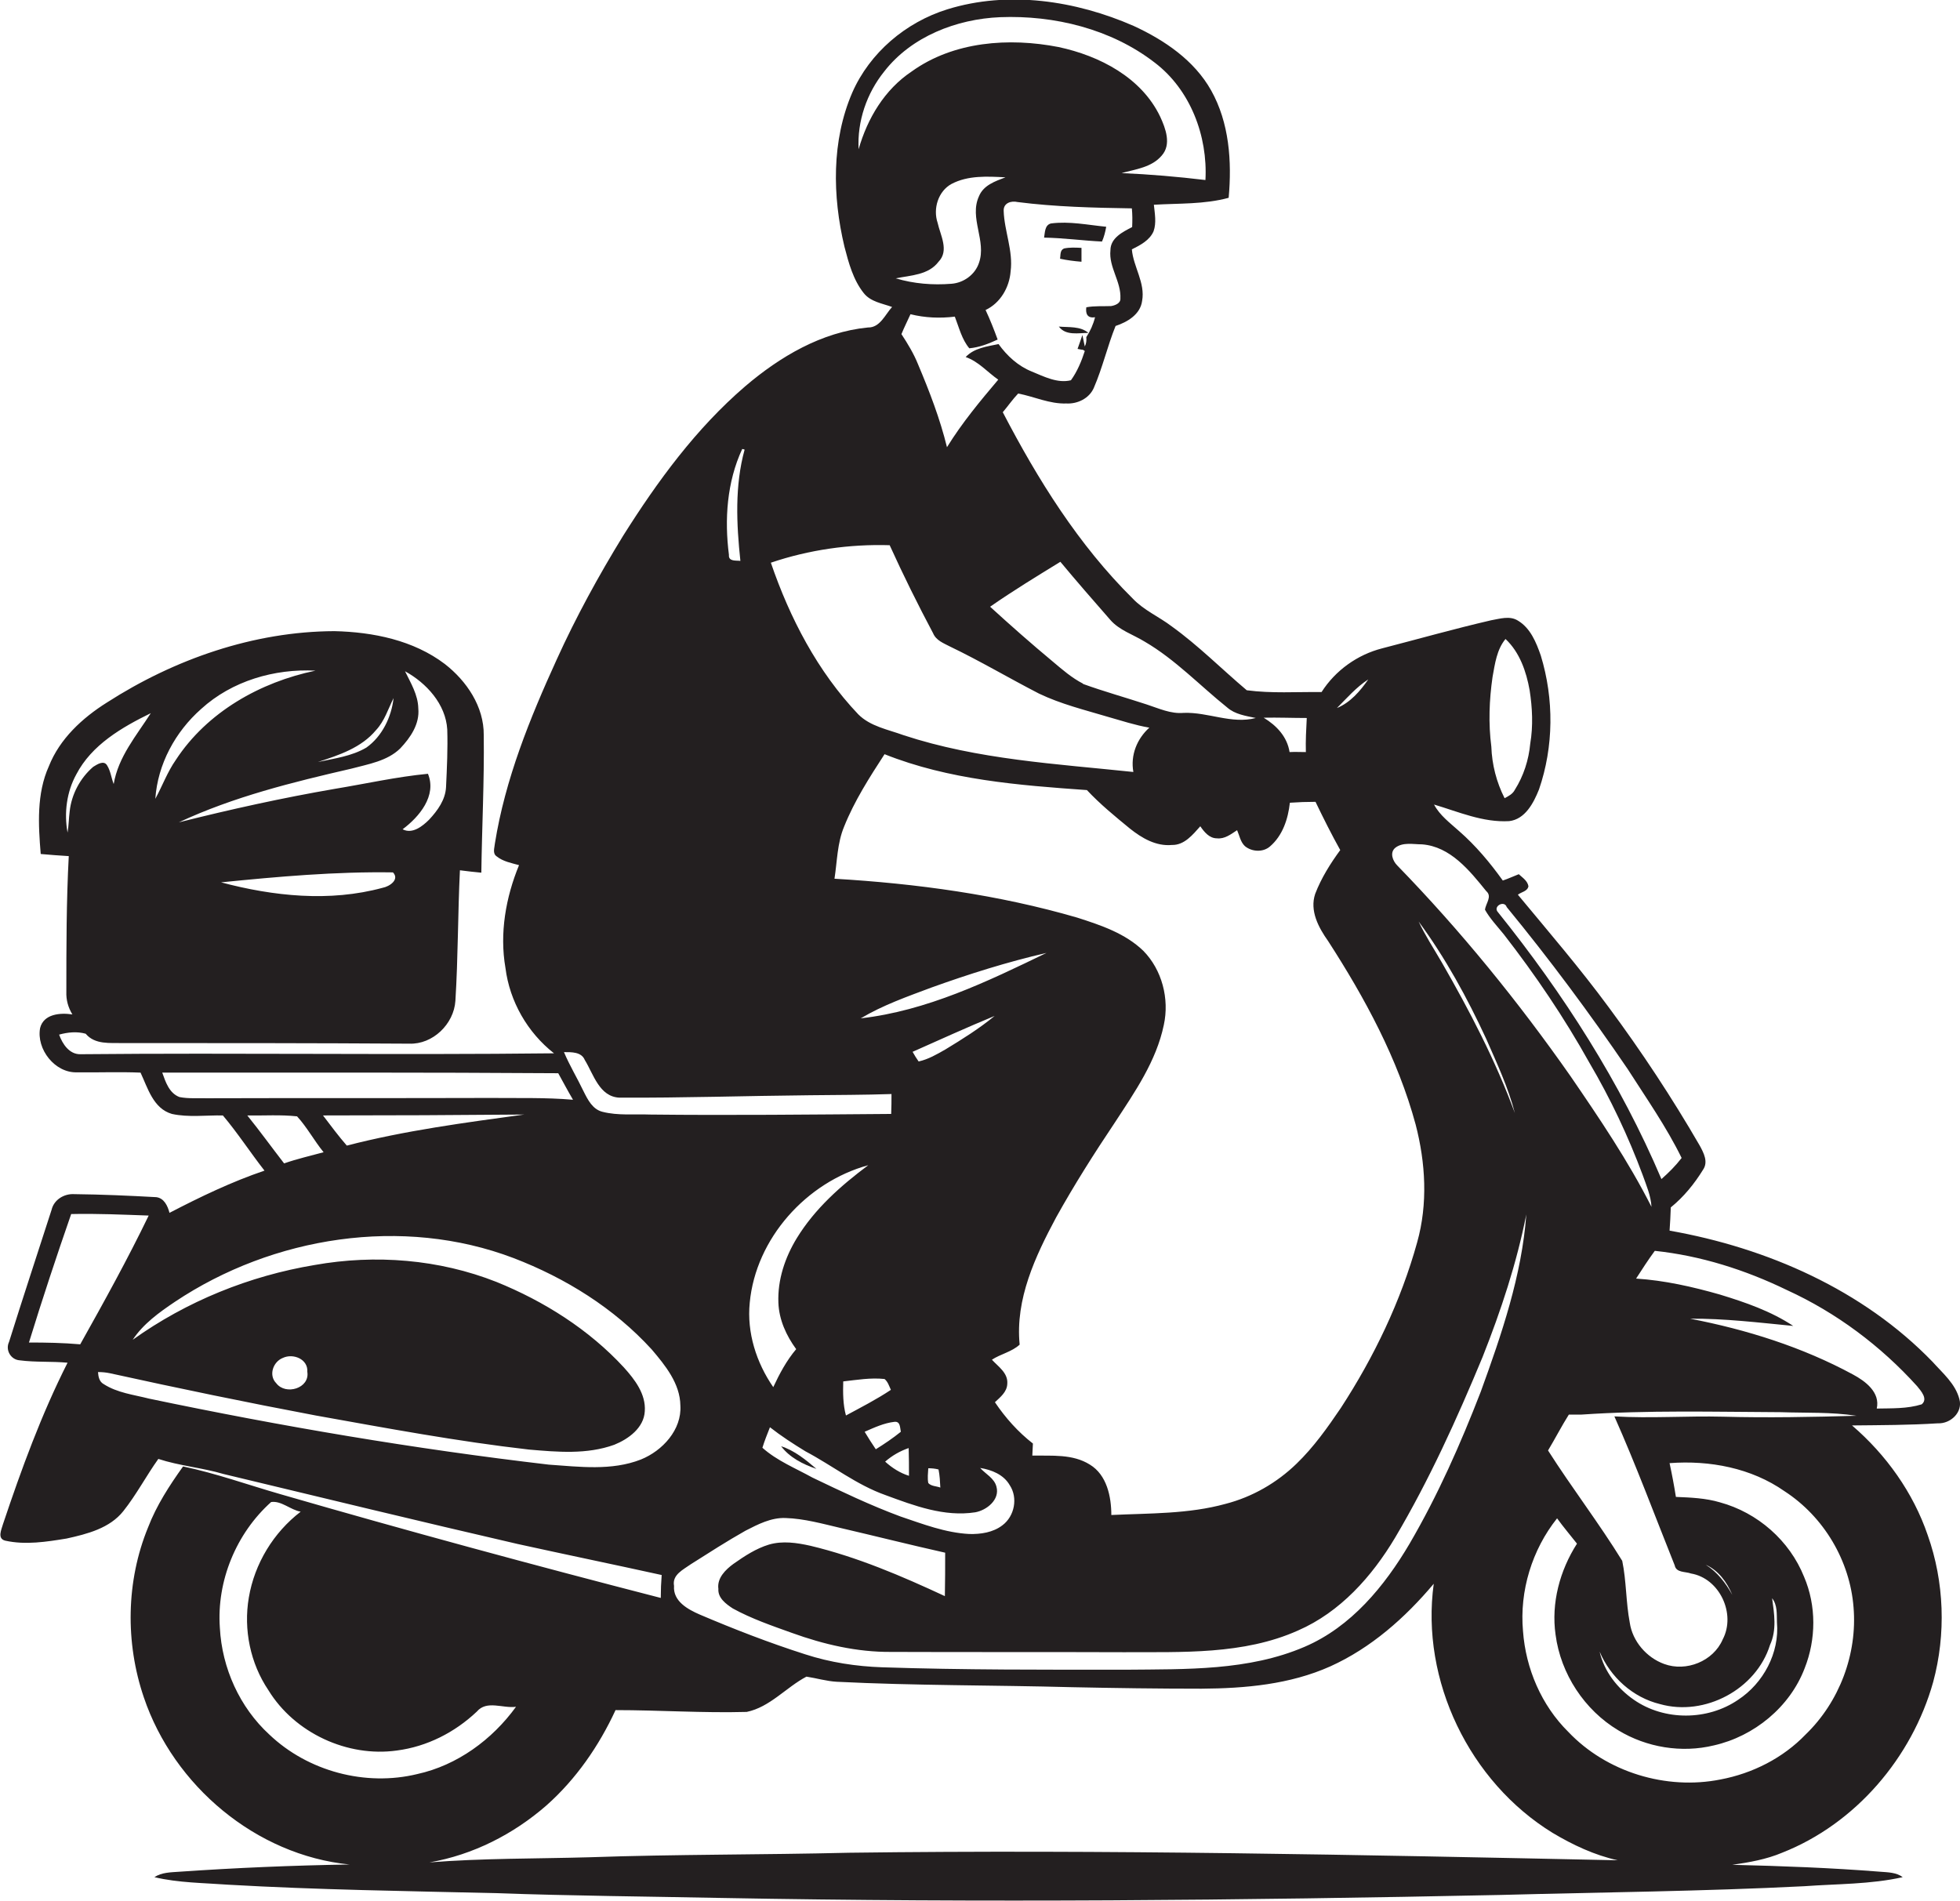 <?xml version="1.0" encoding="utf-8"?>
<!-- Generator: Adobe Illustrator 19.2.0, SVG Export Plug-In . SVG Version: 6.00 Build 0)  -->
<svg version="1.1" id="Layer_1" xmlns="http://www.w3.org/2000/svg" xmlns:xlink="http://www.w3.org/1999/xlink" x="0px" y="0px"
	 viewBox="0 0 649.9 630.4" style="enable-background:new 0 0 649.9 630.4;" xml:space="preserve">
<style type="text/css">
	.st0{fill:#231F20;}
</style>
<g>
	<path class="st0" d="M649.7,464c-1.3-5.1-5.5-8.6-8.9-12.4c-23.1-23.9-54.9-37.8-87.2-43.5c0.2-2.6,0.3-5.1,0.4-7.7
		c4.3-3.5,7.8-7.8,10.7-12.5c1.8-2.6,0.2-5.6-1.1-8c-9.2-15.9-19.3-31.2-30.2-45.9c-9.5-12.9-19.9-25-30.1-37.3
		c1.1-0.9,3.2-1.1,3.5-2.8c-0.3-1.8-1.9-2.8-3.2-4c-1.8,0.7-3.5,1.5-5.3,2.1c-4.3-6-9-11.6-14.5-16.4c-3-2.7-6.4-5.2-8.3-8.8
		c8.1,2.4,16.2,6,24.9,5.5c5.3-0.6,8.1-6,9.9-10.5c4.9-14.2,5-30,0.6-44.4c-1.5-4.3-3.4-9.1-7.6-11.6c-2.7-1.7-6-0.6-8.9-0.1
		c-12.1,2.8-24.1,6.2-36.1,9.3c-8.2,2.1-15.5,7.3-20.1,14.5c-8.3-0.1-16.6,0.5-24.8-0.6c-8.3-7-16-14.8-24.9-21.2
		c-4.2-3.2-9.2-5.3-12.9-9.2c-18-17.8-31.5-39.5-43.1-61.8c1.7-2,3.2-4.2,5.1-6.2c5.3,1,10.4,3.5,16,3.3c3.7,0.2,7.6-1.7,9.1-5.2
		c2.9-6.7,4.5-13.8,7.2-20.5c3.9-1.3,8.2-3.8,8.8-8.3c1.1-6-2.9-11.3-3.4-17.1c2.8-1.4,5.9-3,7.2-6c1-2.8,0.4-5.9,0.1-8.8
		c8.3-0.5,16.7-0.1,24.8-2.3c1.1-12.1,0.2-24.9-5.8-35.6c-5.6-10-15.5-16.7-25.7-21.4c-19.2-8.4-41.5-11.8-61.8-5.5
		c-13.8,4.3-25.7,14.4-31.5,27.6c-6.9,16-6.6,34.3-2.6,51.1c1.4,5.4,2.9,11,6.4,15.4c2.3,2.9,6.1,3.4,9.4,4.6c-2.3,2.5-4,6.9-8,6.8
		c-15.4,1.5-29.2,9.7-40.7,19.5c-16.3,14-29.1,31.5-40.5,49.6c-8.1,13.2-15.6,26.9-22,41c-8.9,19.5-17.1,39.7-20.5,61
		c-0.1,1.4-0.9,3.3,0.6,4.3c2.1,1.7,4.9,2.2,7.4,2.9c-4.4,10.7-6.5,22.6-4.5,34.1c1.4,11.1,7.3,21.4,16.1,28.3
		c-52.3,0.6-104.7-0.2-157,0.3c-3.7,0.1-6-3.4-7.1-6.5c2.9-0.8,5.9-1.1,8.8-0.3c3.1,3.7,8.1,3,12.4,3.1c31.6,0,63.3,0,94.9,0.2
		c7.8,0.3,14.8-6.5,15.3-14.2c0.9-14.4,0.8-28.9,1.5-43.3c2.4,0.3,4.8,0.6,7.1,0.8c0.2-15.2,1-30.4,0.8-45.6
		c0.1-9.5-5.7-18-12.9-23.6c-10.4-7.9-23.8-10.6-36.6-10.9c-26.8,0.1-53.1,9.3-75.5,23.7c-8.1,5.1-15.6,12-19.2,21.1
		c-4.1,9.1-3.5,19.4-2.7,29.1c3.1,0.3,6.2,0.5,9.3,0.7C22,299,22,314,22,328.9c-0.1,2.7,0.6,5.2,2,7.5c-4-0.6-9.5-0.2-10.7,4.5
		c-1.3,7,4.9,15,12.3,14.7c7,0.1,14-0.2,21,0.1c2.4,5.1,4.2,11.9,10.4,13.7c5.5,1.2,11.3,0.4,16.9,0.5c4.9,5.8,9.1,12.3,13.8,18.3
		c-10.9,3.7-21.3,8.7-31.5,14c-0.6-2.3-1.8-4.9-4.4-5.2c-9-0.5-18.1-0.9-27.2-1c-3.3-0.2-6.7,1.8-7.5,5.2
		C12.4,415.8,7.6,430.3,3,445c-1.3,2.7,0.6,5.9,3.5,6.1c5.3,0.7,10.6,0.3,15.9,0.8C13.7,469.1,7.1,487.2,1,505.4
		c-0.5,1.8-2,4.8,0.7,5.5c6.7,1.5,13.7,0.4,20.4-0.7c6.8-1.5,14.3-3.4,18.8-9.1c4.3-5.4,7.6-11.7,11.6-17.3c7,2.3,14.5,2.9,21.6,5
		c32.5,7.8,65,15.7,97.5,23.2c15.9,3.5,31.9,6.8,47.8,10.3c-0.2,2.5-0.3,5-0.3,7.6C176.8,519,134.8,507.6,93,495.5
		c-10.8-3.1-21.3-6.9-32.3-9.2c-4.5,6.3-8.8,12.9-11.6,20.2c-7.3,17.8-7.6,38.2-1.4,56.4c9.9,29.3,37.2,52.3,68.2,55.4
		c-18.8,0.3-37.7,1.1-56.5,2.4c-2.8,0.2-5.8,0.2-8.2,1.8c8,1.9,16.4,1.9,24.5,2.5c29.6,1.7,59.2,2.1,88.8,2.8c25,0.9,50,1.1,75,1.6
		c86,1.6,172,0.8,257.9-1c33.7-0.9,67.3-1.2,100.9-2.9c10.9-0.8,21.9-0.6,32.6-3c-2.1-1.6-4.9-1.6-7.4-1.8
		c-16.3-1.3-32.7-1.9-49.1-2.3c5.6-0.8,11.3-1.8,16.5-4c24.4-9.6,43.1-31.6,50.1-56.6c4.3-15.9,3.7-33.2-1.8-48.7
		c-4.8-14.1-13.8-26.7-25.1-36.4c9.5-0.1,19-0.1,28.4-0.7C646.8,472.2,650.9,468.3,649.7,464z M494.9,224.5
		c0.8-4.4,1.4-9.1,4.3-12.6c4.7,4.4,6.9,10.8,8,17c0.9,5.8,1.2,11.8,0.2,17.7c-0.5,5.4-2.2,10.7-5.1,15.3c-0.7,1.4-2.1,2.1-3.4,2.8
		c-2.7-5.3-4.2-11.2-4.4-17.1C493.5,239.9,493.8,232.1,494.9,224.5z M126.9,294.4c-17.6,4.8-36.3,2.8-53.6-1.8
		c18.9-1.9,38-3.6,57-3.3C132.6,291.7,129.1,294,126.9,294.4z M138.7,234.9c-0.1-4.5-2.5-8.4-4.4-12.3c7.1,3.9,13.5,10.9,14,19.3
		c0.2,6.4-0.1,12.7-0.4,19.1c-0.2,4.2-2.8,7.8-5.6,10.8c-2.2,2.2-5.6,4.9-8.8,3.2c5.5-4.1,11.4-11.1,8.4-18.4
		c-10.4,1-20.6,3.3-30.9,5c-17.4,3-34.6,6.8-51.7,11.1c18.2-8.5,37.7-13.3,57.2-17.8c5.6-1.5,11.9-2.5,16.2-6.7
		C136.1,244.6,139.2,240.1,138.7,234.9z M124.7,242.1c2.8-3,4-7,5.8-10.6c-0.7,6.3-3.8,12.7-9,16.4c-4.9,2.9-10.6,3.6-16.1,4.8
		C112.4,250.4,119.8,248,124.7,242.1z M66.7,235.1c10.2-9.3,24.3-13.4,37.9-12.7c-18.3,3.8-35.9,13.7-46.3,29.6
		c-2.8,4-4.5,8.7-6.8,12.9C52.3,253.4,58.1,242.7,66.7,235.1z M23.1,269.1c-0.3,2.3-0.3,4.7-0.7,7c-1.2-6.5-0.3-13.5,2.9-19.3
		c5.1-9.8,15.1-15.6,24.7-20.3C45.2,244,39.2,251,37.7,260c-0.8-2-1-4.3-2.2-6.2c-1.1-1.8-3.3-0.3-4.6,0.5
		C26.6,258,23.7,263.4,23.1,269.1z M499.6,300.8c14.2,17.3,27.5,35.2,40.1,53.7c6.2,9.7,12.8,19.1,17.9,29.5c-2,2.6-4.3,4.9-6.7,7
		c-13.6-32-32.5-61.5-54.2-88.5C494.9,300.6,498.8,298.4,499.6,300.8z M462.7,281.1c2.5-1.9,5.9-1.1,8.8-1.1
		c9.4,0.7,15.8,8.7,21.3,15.5c2.1,1.8-0.2,4.1-0.4,6.2c1.7,3,4.1,5.5,6.2,8.1c10.5,13.5,20.1,27.7,28.4,42.6
		c7,11.9,12.9,24.4,17.7,37.3c1.2,3.4,2.7,6.8,2.9,10.5c-7.7-15.2-17.3-29.4-26.9-43.4c-17.3-24.7-36.4-48.2-57.4-69.8
		C461.8,285.5,460.7,282.7,462.7,281.1z M229.1,518.7c6-3.8,11.9-7.6,18.1-11.1c4.1-2.1,8.5-4.4,13.3-4.2c6.2,0.2,12.2,1.9,18.2,3.3
		c11.6,2.7,23.1,5.6,34.7,8.2c0,4.8,0,9.6-0.1,14.4c-14.4-6.7-29.1-13-44.6-16.7c-4.5-1-9.2-1.7-13.7-0.4c-4.3,1.3-8.1,3.8-11.8,6.4
		c-2.6,1.9-5.5,4.7-5,8.3c-0.2,3,2.5,5,4.8,6.5c6.2,3.4,12.9,5.7,19.6,8.1c10.5,3.8,21.6,6.4,32.9,6.3c25.7,0.1,51.3,0,77,0.1
		c19.4-0.1,39.8,0.9,57.9-7.2c14-6.1,24.5-17.9,32.2-30.8c11.3-19.1,20.5-39.4,29-59.9c6.1-15.4,11.3-31.1,14.5-47.3
		c-1.5,20.3-8.2,39.8-15.1,58.8c-6.7,17.3-14.2,34.3-23.6,50.4c-8.3,14.1-19.4,27.6-34.8,34.2c-18.6,8-39.3,7.4-59.1,7.6
		c-27,0-54,0.1-81-0.8c-8.6-0.3-17.2-1.6-25.5-4.3c-11.9-3.8-23.5-8.3-35-13.2c-3.9-1.7-8.9-4.4-8.5-9.5
		C222.8,522.2,226.6,520.5,229.1,518.7z M293.6,495.8c9.5,3.5,19.5,7.3,29.8,5.7c3.8-0.7,8.2-4.2,7-8.5c-0.7-2.8-3.6-4.2-5.4-6.2
		c3.8,0.6,7.8,2.2,9.8,5.7c2.8,4.2,1.6,10.3-2.4,13.3c-3.1,2.4-7.2,3-11,2.9c-7.9-0.4-15.4-3.3-22.8-5.8c-10-3.7-19.6-8.3-29.2-12.9
		c-5.6-3.1-11.8-5.6-16.6-9.9c0.7-2.3,1.6-4.5,2.5-6.8c3.7,2.9,7.7,5.5,11.8,8C276,486,284,492.4,293.6,495.8z M293.5,484.7
		c2.3-2,4.9-3.5,7.8-4.5c0.1,3.1,0.1,6.2,0.1,9.2C298.5,488.5,295.8,486.8,293.5,484.7z M307.8,486.9c1.1,0,2.3,0.1,3.4,0.4
		c0.4,2,0.5,4,0.6,6c-1.3-0.5-3-0.4-4-1.5C307.5,490.2,307.7,488.5,307.8,486.9z M313.5,348c-2.8,1.6-5.7,3.3-8.9,4
		c-0.7-1-1.4-2.1-2-3.2c9-4,18-8.1,27.2-11.9C324.7,341.1,319.1,344.6,313.5,348z M285.4,337.7c7.4-4.4,15.4-7.2,23.4-10.2
		C321.3,323,334,319,347,316C327.4,325.5,307.3,335.2,285.4,337.7z M298.7,474.8c-2.6,2.1-5.4,4-8.3,5.8c-1.3-1.9-2.5-3.8-3.7-5.8
		c3.2-1.4,6.4-2.9,9.9-3.3C298.6,471.3,298.4,473.5,298.7,474.8z M280.5,469.4c-1-3.7-1-7.5-0.9-11.3c4.5-0.5,9.1-1.3,13.7-0.8
		c1.1,0.9,1.5,2.3,2.1,3.6C290.6,464.1,285.5,466.7,280.5,469.4z M264.2,410.6c-3.9,6.4-6.4,13.8-6.1,21.4
		c0.2,5.6,2.6,10.9,5.9,15.4c-3.2,3.8-5.5,8.1-7.6,12.6c-5.6-8.1-8.8-18.1-7.8-28c2-21.3,18.8-40,39.3-45.6
		C278.8,393.2,270.2,400.8,264.2,410.6z M478.1,319.2c-2.6-4.5-5.5-8.9-7.7-13.6c8.9,12.1,16.1,25.3,22.4,38.9
		c3.5,8,7.3,16.1,9.5,24.6C495.9,351.7,487.3,335.2,478.1,319.2z M453.7,225.3c-2.7,3.9-6,7.7-10.4,9.5
		C446.6,231.5,449.7,227.9,453.7,225.3z M433.3,238.1c-0.2,3.8-0.4,7.5-0.3,11.3c-1.8,0-3.6-0.1-5.4,0c-0.8-5.1-4.3-8.8-8.6-11.4
		C423.8,237.9,428.6,238.1,433.3,238.1z M421.1,280.7c4.2-3.6,6-9.1,6.6-14.5c2.8-0.2,5.6-0.3,8.5-0.3c2.6,5.4,5.3,10.8,8.2,16
		c-3.3,4.5-6.3,9.3-8.3,14.5c-1.9,5.6,1.1,11.2,4.3,15.7c12.2,18.9,23.1,39,29,60.8c3.3,12.7,4.1,26.3,0.5,39.1
		c-5.4,19.5-14.3,38-25.3,54.9c-4.4,6.5-9,13-14.7,18.5c-6.5,6.3-14.6,11-23.5,13.3c-12.3,3.4-25.2,3.1-37.9,3.7
		c0-6.1-1.5-13.3-7.1-16.7c-5.7-3.6-12.7-2.9-19.1-3c0.1-1.4,0.1-2.7,0.2-4c-4.9-3.8-9.1-8.5-12.6-13.7c1.8-1.7,4-3.4,4.1-6.1
		c0.3-3.6-3-5.7-5.1-8c2.9-1.9,6.6-2.6,9.2-5c-1.5-15.1,5.2-29.3,12.1-42.2c6-10.8,12.6-21.2,19.5-31.5
		c6.6-10.1,13.7-20.3,16.2-32.3c1.9-8.7-0.6-18.3-6.8-24.6c-6-5.8-14.1-8.5-21.9-11c-26.1-7.6-53.3-11.3-80.5-12.9
		c0.9-5.8,0.9-11.8,3.2-17.3c3.4-8.5,8.4-16.3,13.4-24c21.3,8.5,44.4,10.3,67.1,11.9c4.4,4.7,9.3,8.7,14.3,12.8
		c3.9,3.1,8.6,5.9,13.9,5.4c4.1,0.1,6.9-3.4,9.4-6.2c1.3,1.9,3,4,5.5,4c2.6,0.3,4.7-1.4,6.7-2.7c0.8,1.8,1.1,3.9,2.6,5.3
		C415.1,282.5,418.8,282.7,421.1,280.7z M351.6,186.3c5.4,6.5,10.9,12.8,16.5,19.2c3,3.5,7.6,4.9,11.5,7.3
		c10.1,5.9,18.2,14.5,27.3,21.8c2.6,2.3,6.2,2.8,9.5,3.5c-8,2.1-15.8-2-23.9-1.7c-4.3,0.4-8.3-1.5-12.3-2.8
		c-7-2.3-14.2-4.3-21.1-6.8v-0.1c-3.7-1.9-6.8-4.6-10-7.3c-7.1-5.9-14-12-20.8-18.2C335.9,195.9,343.8,191.1,351.6,186.3z
		 M375.4,75.3c-3.1,1.6-7.2,3.6-7.2,7.7c-0.6,5.6,3.6,10.4,3.3,16c0.1,1.6-1.8,2.3-3.1,2.5c-2.7,0.1-5.5-0.1-8.2,0.4
		c-0.3,2.2,0.4,3.7,2.9,3.3c-0.6,2.4-1.6,4.6-2.9,6.6c0.1,1.1,0,2.1-0.5,3.1c-0.2-0.9-0.6-2.8-0.8-3.8c-0.5,1.6-1.1,3.1-1.6,4.6
		c0.5,0.1,1.4,0.3,1.8,0.3l0.6,0.4c-1.1,3.4-2.5,6.8-4.6,9.7c-4.4,1.1-8.9-1.2-13-2.9c-4.5-1.8-8.2-5.2-11-9.1
		c-3.8,0.8-8.1,1.3-10.9,4.3c4.3,1.5,7.2,5,10.8,7.5c-6,7.1-12,14.3-17,22.4c-2.3-9.4-5.8-18.5-9.6-27.5c-1.4-3.5-3.4-6.8-5.5-10
		c0.9-2.2,2-4.4,3-6.6c4.8,1.2,9.8,1.4,14.7,0.8c1.4,3.6,2.3,7.5,4.8,10.5c3.3-0.3,6.4-1.5,9.4-2.9c-1.2-3.3-2.5-6.6-4-9.8
		c4.9-2.3,7.9-7.5,8.3-12.8c0.9-6.8-2.1-13.4-2.3-20.1c-0.1-2.6,2.5-3.4,4.6-2.9c12.5,1.6,25.2,1.9,37.9,2.1
		C375.5,71.1,375.5,73.2,375.4,75.3z M310.9,73.9c-1.6-4.7,0.2-10.5,4.6-12.9c5.5-2.9,11.9-2.5,17.9-2.2c-3.4,1.3-7.3,2.6-8.8,6.3
		c-3.3,7.2,2.6,14.8,0,22.1c-1.3,3.9-5.1,6.6-9.1,6.9c-6.2,0.5-12.5,0-18.5-1.8c5-1,10.9-1.1,14.2-5.5
		C314.8,83.1,311.8,78,310.9,73.9z M284.7,49.5c-0.5-9.3,2.7-18.6,8.5-25.8c9-11.6,24-17.4,38.4-18c18-0.7,36.8,3.9,51.2,15
		c11.9,9,17.7,24.4,16.9,39c-9.2-1.1-18.5-1.9-27.8-2.3c4.7-1.3,10-1.9,13.3-5.8c3.3-3.7,1.3-9-0.5-12.9
		c-6.2-13-20.1-20.2-33.7-23.1c-16.4-3.2-34.8-1.9-48.7,8.1C293.3,29.7,287.6,39.3,284.7,49.5z M295,180.8
		c4.5,9.9,9.3,19.6,14.4,29.2c1,2.4,3.5,3.3,5.6,4.4c10,4.8,19.6,10.5,29.5,15.6c7.3,3.5,15.1,5.4,22.8,7.7
		c4.6,1.3,9.1,2.8,13.8,3.6c-4.1,3.7-6.3,9.1-5.3,14.7c-25.6-2.7-51.6-4.1-76.2-12.2c-5.2-1.9-11-2.9-15-6.9
		c-13.5-14.2-22.7-31.9-29-50.3C268.3,182.3,281.7,180.4,295,180.8z M246.1,148.9c0.2,0,0.6,0.1,0.8,0.2c-3.3,12-2.7,24.7-1.4,36.9
		c-1.4-0.2-4,0.3-3.8-2C240.2,172.3,241,159.9,246.1,148.9z M193.9,351.5c2.9,4.7,4.8,12.2,11.5,12.5c21,0.1,42-0.6,63.1-0.8
		c9-0.1,18.1-0.1,27.1-0.4c0,2.2,0,4.4-0.1,6.6c-26.7,0.2-53.4,0.5-80,0.2c-5.2-0.2-10.6,0.4-15.7-0.9c-3.3-0.8-4.9-4-6.3-6.8
		c-2.1-4.4-4.6-8.5-6.5-13C189.5,348.9,192.8,348.8,193.9,351.5z M68.5,364.2c-3-0.1-6,0.2-9-0.4c-3.4-1.3-4.6-5-5.7-8.1
		c43.8,0,87.5-0.1,131.3,0.2c1.6,2.9,3.2,5.9,4.9,8.8c-9.2-0.8-18.4-0.5-27.6-0.6C131.1,364.2,99.8,364.1,68.5,364.2z M173.8,369.6
		c-19.7,2.7-39.5,5.3-58.8,10.3c-2.8-3.2-5.3-6.6-7.9-10C129.3,369.9,151.5,369.8,173.8,369.6z M82,369.9c5.5,0.1,11-0.3,16.5,0.3
		c3.3,3.6,5.7,8.1,8.8,11.9c-4.4,1.2-8.8,2.2-13.1,3.7C90.1,380.5,86.2,375.1,82,369.9z M9.6,445.2c4.4-14.3,9.1-28.5,14-42.6
		c8.6-0.2,17.1,0.2,25.7,0.5c-7,14.5-14.8,28.6-22.7,42.7C20.9,445.3,15.3,445.2,9.6,445.2z M212.5,484c-9.7,3.8-20.4,2.4-30.5,1.7
		c-44.5-5.2-88.7-12.7-132.6-21.9c-5.1-1.3-10.5-1.9-15-4.8c-1.5-0.8-1.8-2.5-1.9-4c1.3,0,2.6,0.1,4,0.4c22.7,5,45.4,9.7,68.2,14
		c23.5,4.2,47,8.6,70.7,11.3c9.4,0.8,19.2,1.7,28.3-1.6c4.7-1.9,9.8-5.6,10.1-11.1c0.4-5.7-3.3-10.5-6.9-14.5
		c-11.6-12.6-26.5-22-42.3-28.4c-19-7.5-40.1-9.2-60.3-5.6c-21.6,3.6-42.4,12-60.3,24.8c3.5-5.3,8.8-9.1,14-12.6
		c32.5-21.7,75.5-28.5,112.3-14.5c17.2,6.6,33.3,16.6,45.8,30.3c4.5,5.3,9.4,11.3,9.5,18.6C226.1,474.1,219.7,481.1,212.5,484z
		 M93.8,450.3c3.4-1.6,8.4,0.4,8.1,4.6c0.9,5.5-7.2,7.9-10.3,3.8C89,456.1,90.5,451.6,93.8,450.3z M89.3,575.2
		c-9.8-9-15.7-22-16.4-35.4c-1.1-15.5,5.4-31.3,17-41.7c3.4-0.5,6.4,2.6,9.8,3.2c-9,6.9-15.3,17.2-17.2,28.5
		c-1.8,10.6,0.5,21.8,6.5,30.7c8.7,14.2,26.2,22.3,42.6,20c10-1.3,19.2-6,26.5-12.9c3.3-3.9,8.6-1,13-1.6
		c-7.9,10.9-19.5,19.4-32.7,22.3C121.2,592.5,102.1,587.4,89.3,575.2z M281.5,614.4c-28.7,0.7-57.4,0.5-86.1,1.5
		c-17.7,0.5-35.4,0.3-53,1.7c14.4-2.5,27.8-9.3,38.8-18.9c9.8-8.7,17.4-19.7,22.9-31.6c14.5,0,29,1,43.5,0.6
		c7.7-1.6,13-8.1,19.8-11.7c3.3,0.5,6.6,1.5,10,1.7c26,1.3,52,1.1,78,1.8c14.3,0.3,28.6,0.5,43,0.5c14.5-0.1,29.3-1.4,42.7-7.4
		c13.5-6.1,24.8-16.1,34.3-27.4c-4.4,32.1,11.9,65.7,39.4,82.6c6.7,4,13.9,7.4,21.6,9.1C451.4,615.1,366.5,613.3,281.5,614.4z
		 M614.6,533c1.3,15.5-4.7,31.4-15.9,42.2c-7.5,7.8-17.6,12.9-28.2,14.9c-18,3.6-37.8-2.4-50.5-15.8c-8.9-8.8-14.1-21-15-33.4
		c-1.2-13.3,3-27,11.3-37.4c2.1,2.9,4.4,5.6,6.6,8.4c-5.7,8.9-8.6,19.7-7.1,30.2c1.7,13,9.6,25,20.8,31.7c9.4,5.7,21,7.6,31.7,5
		c13.3-3,25.2-12.7,30.1-25.6c3.8-9.6,3.9-20.7-0.2-30.3c-4.8-12-15.4-21.3-27.9-24.7c-4.7-1.4-9.7-1.6-14.6-1.8
		c-0.6-3.8-1.3-7.5-2.1-11.2c13.3-1,27.1,1.6,38.1,9.3C604.8,503,613.4,517.6,614.6,533z M587.6,530c1.8,2.3,1.5,5.2,1.6,8
		c0.9,10.1-4.5,20.2-12.9,25.7c-10.1,6.9-24.4,7-34.5,0c-5.5-3.8-9.9-9.4-11.4-16c3.6,8.5,11,15.2,20,17.4
		c14.9,4.2,31.9-4.9,36.5-19.6C589.2,540.5,588.3,535.1,587.6,530z M574.4,528.9c-2.2-4-5-7.6-8.8-10
		C569.8,520.8,572.6,524.6,574.4,528.9z M571.4,469.8c-12-0.3-24.1,0.6-36.1-0.1c7.2,16.2,13.4,32.9,20,49.4c0.5,2.5,3.5,2,5.4,2.7
		c9.5,1.6,15,13.4,10.5,21.9c-3.1,7.2-12.1,10.8-19.4,8.1c-5.8-2.1-10.5-7.5-11.4-13.7c-1.3-6.8-1.1-13.8-2.5-20.5
		c-7.7-12.5-16.7-24.2-24.6-36.6c2.4-4,4.5-8.1,6.9-11.9c1.4,0,2.8,0,4.2,0c22-1.5,44-0.9,66-0.8c8.4,0.3,16.8-0.1,25.2,1.2
		C600.9,469.9,586.2,470.2,571.4,469.8z M637.2,465.7c-4.8,1.5-9.9,1.3-14.9,1.4c1.2-5.4-3.8-9.1-7.9-11.3
		c-16.8-9.1-35.3-14.9-54-18.5c11.4-0.1,22.8,1.3,34.2,2.4c-7.4-4.9-15.8-7.8-24.3-10.4c-9.1-2.6-18.4-4.7-27.8-5.3
		c2-3.1,4-6.2,6.2-9.2c15.2,1.6,30,6.3,43.8,13c16.4,7.5,31.1,18.5,43.2,31.9C636.9,461.2,639.4,463.9,637.2,465.7z"/>
	<path class="st0" d="M348.5,74.1c-2.1,0.5-2,3-2.3,4.7c6.4,0.1,12.8,1,19.2,1.3c0.7-1.6,1.1-3.2,1.4-4.9
		C360.7,74.6,354.6,73.3,348.5,74.1z"/>
	<path class="st0" d="M270.7,487.1c-3.5-3-7.3-6.1-11.7-7.5C261.9,483.4,266.3,485.6,270.7,487.1z"/>
	<path class="st0" d="M352.8,82.4c-1.4,0.6-1.1,2.2-1.3,3.4c2.3,0.5,4.7,0.8,7.1,1c0-1.5,0-3.1,0-4.6
		C356.6,82.1,354.7,82,352.8,82.4z"/>
	<path class="st0" d="M360.9,110.4c-2.7-2.3-6.5-1.8-9.8-2.1C353.4,111.4,357.6,110.4,360.9,110.4z"/>
</g>
</svg>
